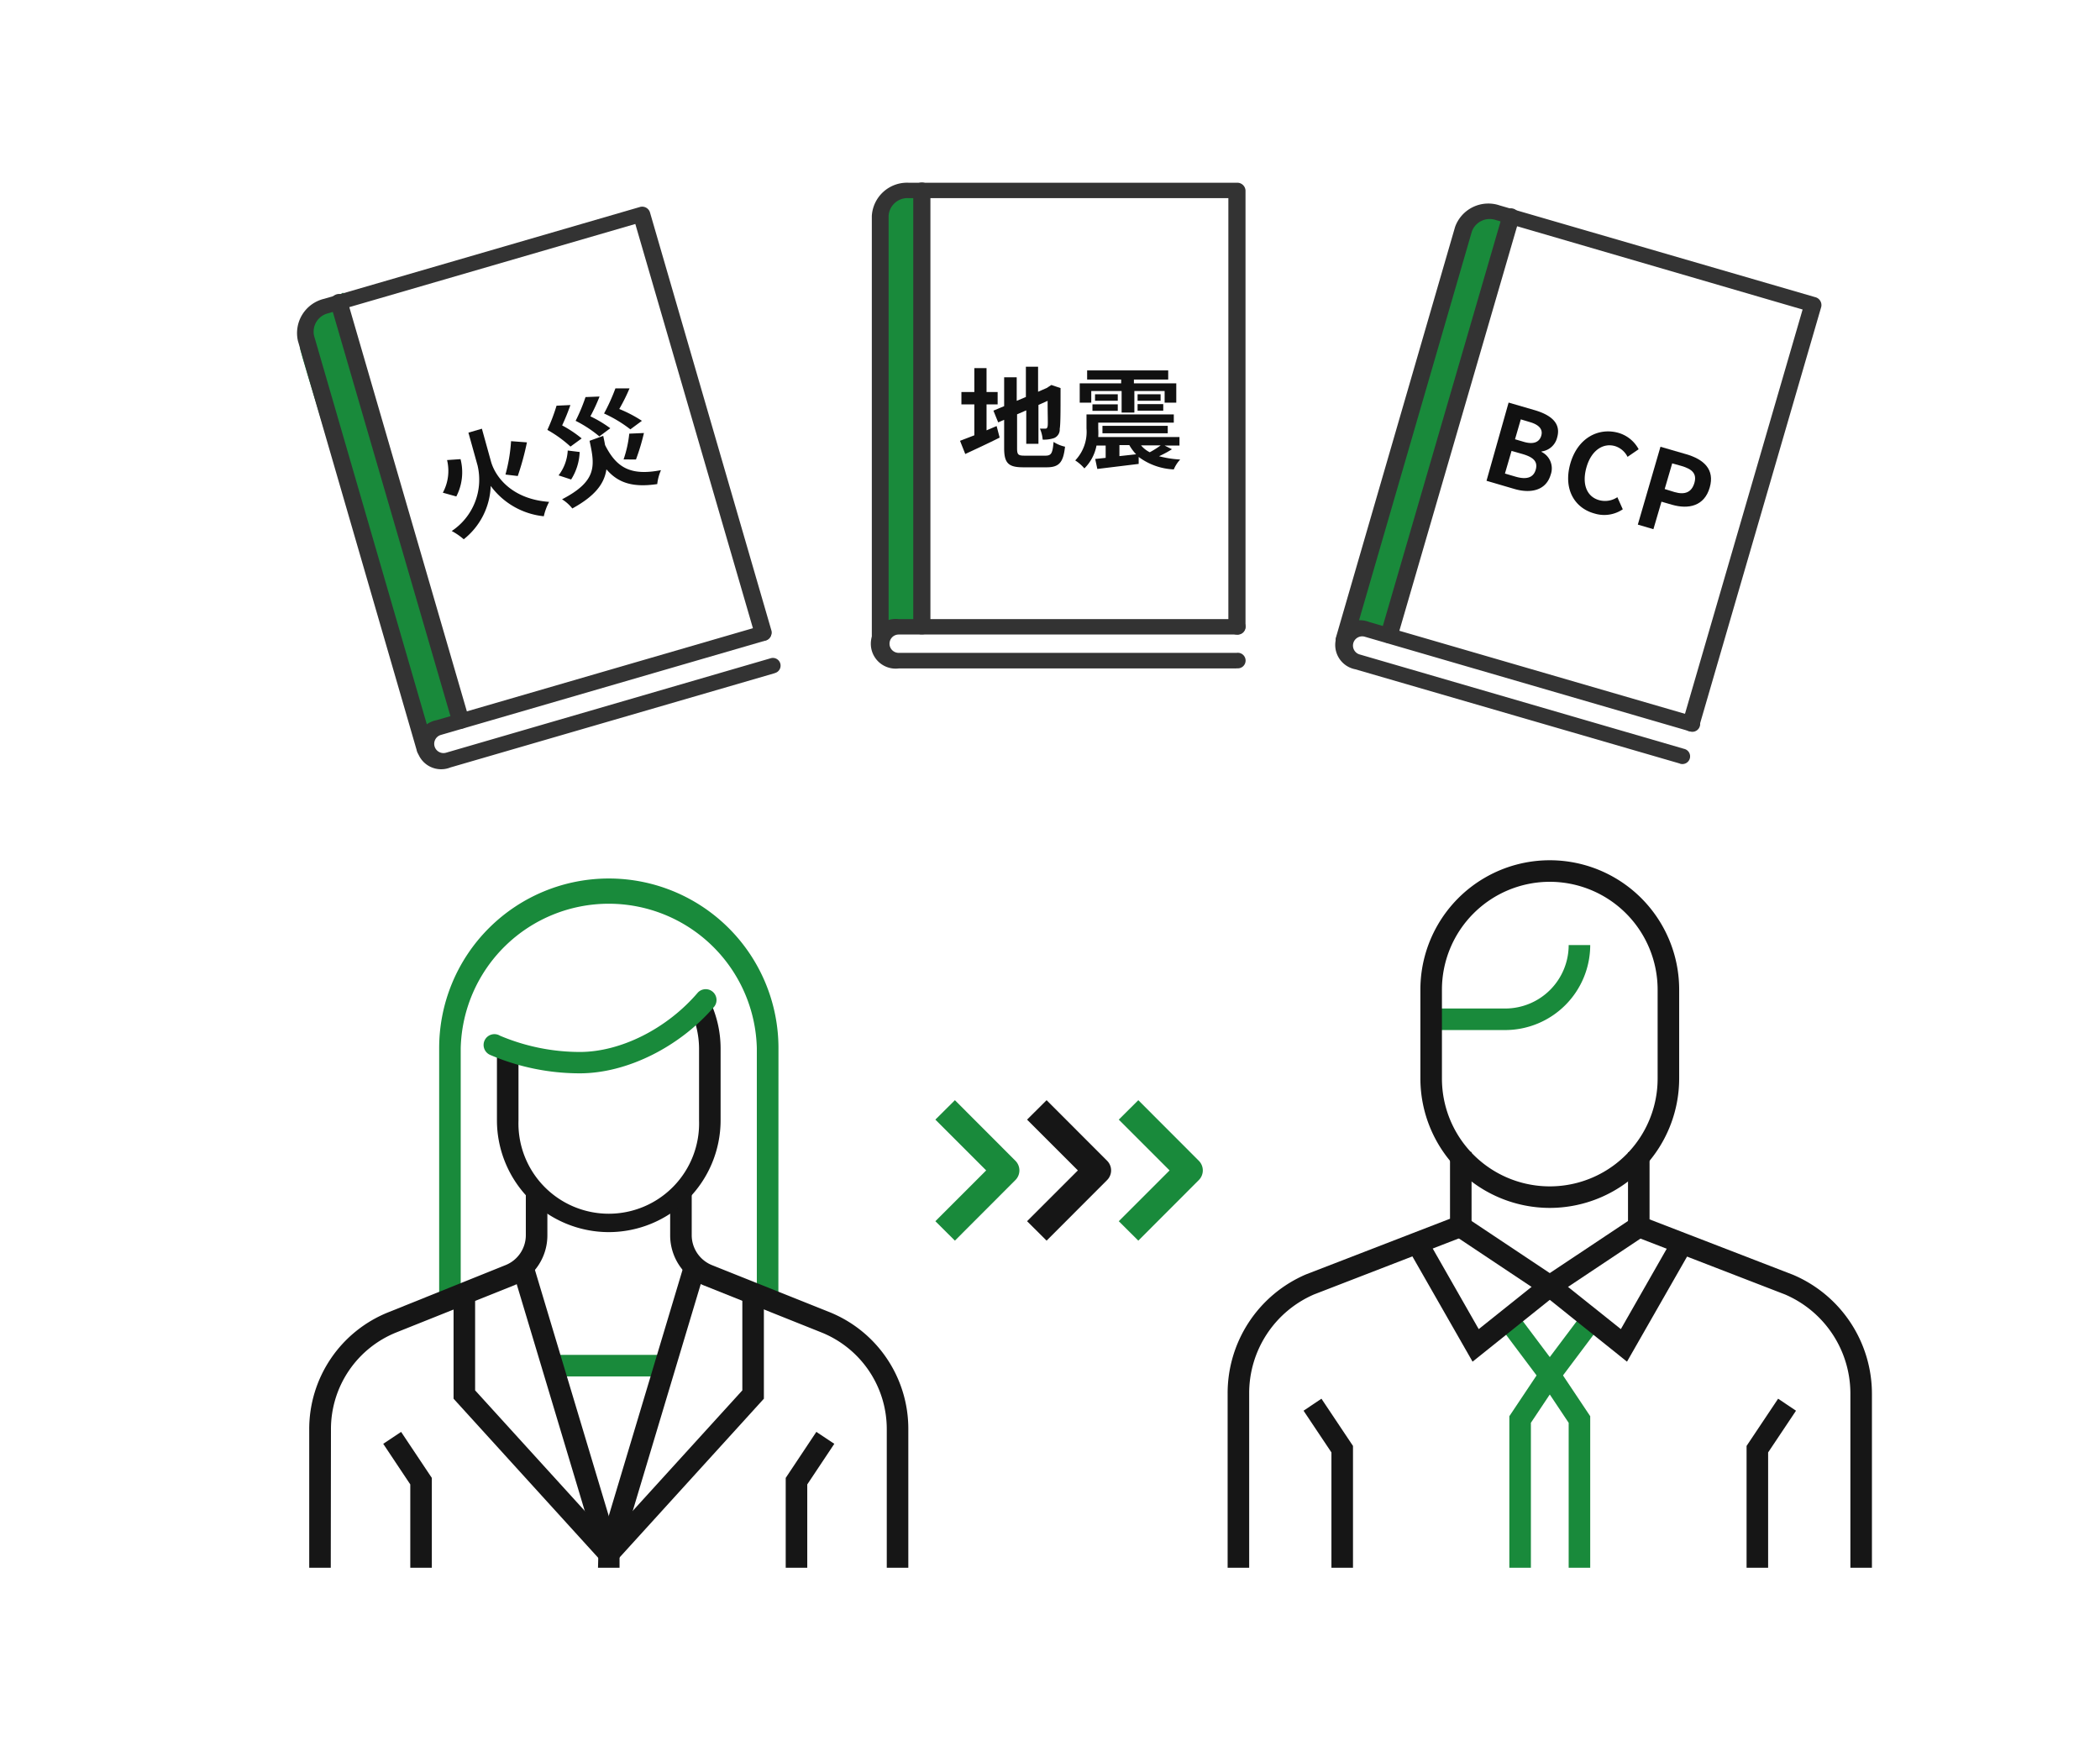 <svg xmlns="http://www.w3.org/2000/svg" viewBox="0 0 229 191"><defs><style>.cls-1{fill:none;}.cls-2{fill:#198a3b;}.cls-3{fill:#333;}.cls-4{fill:#111;}.cls-5{fill:#161616;}</style></defs><title>before03</title><g id="レイヤー_2" data-name="レイヤー 2"><g id="レイヤー_1-2" data-name="レイヤー 1"><rect class="cls-1" width="229" height="191"/><path class="cls-2" d="M37.41,31.91s-5.33,3.48-4.66,6.24,12.94,42,12.94,42l4.72-2.21Z"/><path class="cls-2" d="M101,20.68S96,20.6,95.87,23.44s.19,44.91.19,44.91l5.14.13Z"/><path class="cls-2" d="M164.73,23.19s-4.86-1.47-5.73,1.23-12.13,43.24-12.13,43.24l4.91,1.54Z"/><path class="cls-3" d="M96,71.06a.89.89,0,0,1-.93-.84V23.55a3.85,3.85,0,0,1,4-3.62h35.81a.9.9,0,0,1,.94.84v47.6a.94.94,0,0,1-1.87,0V21.61H99.06a2.06,2.06,0,0,0-2.16,1.94V70.22A.9.9,0,0,1,96,71.06Z"/><path class="cls-3" d="M134.87,72.91H98a2.71,2.71,0,1,1,0-5.38h36.85a.85.85,0,1,1,0,1.68H98a1,1,0,1,0,0,2h36.85a.85.85,0,1,1,0,1.68Z"/><path class="cls-3" d="M100.52,69.19a.89.89,0,0,1-.93-.84V20.75a.94.94,0,0,1,1.87,0v47.6A.89.89,0,0,1,100.52,69.19Z"/><path class="cls-3" d="M46.62,82.51A.89.89,0,0,1,45.49,82l-13-44.81a3.84,3.84,0,0,1,2.86-4.6l34.39-10a.89.89,0,0,1,1.13.55L84.13,68.8a.94.94,0,0,1-1.79.53L69.28,24.43,35.79,34.17a2.06,2.06,0,0,0-1.54,2.46l13,44.81A.89.89,0,0,1,46.62,82.51Z"/><path class="cls-3" d="M84.5,73.42,49.11,83.71a2.7,2.7,0,1,1-1.5-5.16L83,68.26a.84.84,0,1,1,.47,1.61L48.08,80.16a1,1,0,1,0,.56,1.94L84,71.81a.84.84,0,1,1,.47,1.61Z"/><path class="cls-3" d="M50.48,79.45a.89.89,0,0,1-1.13-.55L36.05,33.19a.94.94,0,0,1,1.8-.52L51.14,78.38A.89.89,0,0,1,50.48,79.45Z"/><path class="cls-3" d="M146.34,70.64a.89.89,0,0,1-.67-1.07l13-44.81a3.85,3.85,0,0,1,4.88-2.35l34.39,10a.89.89,0,0,1,.66,1.07l-13.29,45.7a.94.94,0,0,1-1.8-.52l13.06-44.9L163.12,24a2.07,2.07,0,0,0-2.62,1.26l-13,44.81A.9.9,0,0,1,146.34,70.64Z"/><path class="cls-3" d="M183.18,83.28,147.79,73a2.7,2.7,0,1,1,1.51-5.16l35.38,10.29a.85.85,0,1,1-.47,1.62l-35.38-10.3a1,1,0,1,0-.57,1.93l35.39,10.3a.84.84,0,1,1-.47,1.61Z"/><path class="cls-3" d="M151.24,70.12a.89.89,0,0,1-.67-1.07l13.3-45.71a.94.94,0,0,1,1.8.53l-13.3,45.71A.89.89,0,0,1,151.24,70.12Z"/><path class="cls-4" d="M107.58,46.94l1.1-.47.33,1.26c-1.27.64-2.64,1.27-3.75,1.79l-.57-1.44,1.56-.6V44.11h-1.41V42.76h1.41V40.15h1.33v2.61h1.21v1.35h-1.21ZM114,49.7c.66,0,.78-.28.89-1.5a3.67,3.67,0,0,0,1.25.52c-.19,1.68-.61,2.25-2,2.25h-2.55c-1.62,0-2.09-.44-2.09-2.1V45.79l-.65.28-.52-1.28,1.17-.49V41.15h1.37v2.57l1-.42V40h1.33v2.73l.94-.41.26-.17.25-.16,1,.34,0,.24c0,2.28,0,3.72-.09,4.21a1,1,0,0,1-.61,1,3.47,3.47,0,0,1-1.25.17,3.65,3.65,0,0,0-.3-1.2c.21,0,.47,0,.58,0s.21,0,.26-.26,0-1.07,0-2.77l-1,.45v4.24h-1.33V44.76l-1,.43v3.69c0,.71.11.82.84.82Z"/><path class="cls-4" d="M127.8,49a11.49,11.49,0,0,1-1.41.76,11.21,11.21,0,0,0,2.31.36,3.52,3.52,0,0,0-.7,1.08,6.9,6.9,0,0,1-3.83-1.36l0,.76-4.51.55-.23-1.09,1.14-.12V48.6h-1a4.74,4.74,0,0,1-1.32,2.49,4.58,4.58,0,0,0-1-.87,4.52,4.52,0,0,0,1.23-3.49V45.2H128v.9h-8.24v.65a7.39,7.39,0,0,1,0,.92h8.86v.93H127ZM119,43.92h-1.26V41.81h4.52V41.4h-3.71v-1h8.84v1h-3.74v.41h4.62v2.11H127V42.65h-3.3V45h-1.39V42.65H119Zm.13.18h2.76v.71h-2.76ZM121.89,43v.71h-2.48V43Zm-1.67,4.26v-.81h7.12v.81Zm1.85,2.49,1.82-.2a5.08,5.08,0,0,1-.74-1h-1.08ZM126.56,43v.71h-2.51V43Zm-2.51,1.08h2.8v.71h-2.8Zm.38,4.5a3,3,0,0,0,.95.75,10.52,10.52,0,0,0,1.19-.75Z"/><path class="cls-4" d="M50.22,50.08a5.73,5.73,0,0,1-.46,4.07l-1.47-.41a5,5,0,0,0,.46-3.56Zm3.33.29c.51,1.75,2.37,4.09,6.33,4.37a6.27,6.27,0,0,0-.58,1.57A8.22,8.22,0,0,1,53.51,53a7.74,7.74,0,0,1-2.94,5.82,7,7,0,0,0-1.31-.9,6.73,6.73,0,0,0,2.82-7.14l-1-3.59,1.47-.43Zm3.91-2.12a29.37,29.37,0,0,1-1,3.67l-1.34-.16a18,18,0,0,0,.61-3.64Z"/><path class="cls-4" d="M62.21,48.71a13.3,13.3,0,0,0-2.52-1.82,20.63,20.63,0,0,0,1-2.64l1.51-.07a23.28,23.28,0,0,1-.9,2.22,12.86,12.86,0,0,1,2.13,1.42Zm1,.59a6,6,0,0,1-.93,3l-1.37-.45a4.84,4.84,0,0,0,1-2.71Zm2.57-1.76c.07.33.14.64.2,1,1.23,2.45,2.76,3.39,6.1,2.74a5.26,5.26,0,0,0-.41,1.52c-2.68.4-4.29-.14-5.54-1.61-.23,1.56-1.22,2.9-3.72,4.27a4.45,4.45,0,0,0-1.12-1c3.85-2,3.59-3.66,3-6.38Zm-.42.06a13.33,13.33,0,0,0-2.59-1.7,19.09,19.09,0,0,0,1.08-2.59l1.53-.06a19.72,19.72,0,0,1-1,2.16,13.18,13.18,0,0,1,2.17,1.3Zm3.38-.77a14.2,14.2,0,0,0-2.87-1.73,21.12,21.12,0,0,0,1.24-2.74l1.54,0a20.51,20.51,0,0,1-1.12,2.25A14.54,14.54,0,0,1,70,45.9ZM68,50.11a12.58,12.58,0,0,0,.62-2.81l1.6-.07a23,23,0,0,1-.87,2.89Z"/><path class="cls-4" d="M164.51,43.91l2.82.82c1.75.51,2.94,1.4,2.47,3a2,2,0,0,1-1.7,1.51v.05a2,2,0,0,1,1,2.48c-.5,1.72-2.16,2.1-4,1.55l-3-.88ZM165.3,52c1.16.33,1.92.11,2.17-.78s-.28-1.36-1.45-1.7l-1.19-.34-.72,2.47Zm.89-3.8c1.08.31,1.68,0,1.88-.67s-.2-1.19-1.23-1.49l-1-.3-.63,2.17Z"/><path class="cls-4" d="M171.25,50.53c.82-2.81,3.11-3.93,5.26-3.31A3.65,3.65,0,0,1,178.69,49l-1.21.83a2.29,2.29,0,0,0-1.36-1.17c-1.29-.38-2.58.45-3.11,2.28s0,3.22,1.36,3.61a2.42,2.42,0,0,0,2-.32l.59,1.32a3.6,3.6,0,0,1-3.08.46C171.73,55.43,170.43,53.37,171.25,50.53Z"/><path class="cls-4" d="M181.07,48.73l2.8.81c1.89.55,3.15,1.63,2.57,3.64s-2.29,2.4-4.12,1.87l-1.14-.33-.88,3-1.7-.5Zm1.53,4.94c1.17.34,1.88,0,2.17-1s-.24-1.51-1.42-1.85l-1-.28-.82,2.8Z"/><path class="cls-2" d="M164.15,112.35h-8.09V110h8.09a6.92,6.92,0,0,0,6.91-6.92h2.35A9.28,9.28,0,0,1,164.15,112.35Z"/><path class="cls-5" d="M136.22,171h-2.35V152a14.09,14.09,0,0,1,8.55-13l15.7-6.07v-7.28h2.35v8.89l-17.16,6.64A11.73,11.73,0,0,0,136.22,152Z"/><path class="cls-5" d="M204.13,171h-2.35V152a11.76,11.76,0,0,0-7.13-10.81l-17.12-6.62v-8.89h2.35V133l15.66,6.05a14.11,14.11,0,0,1,8.59,13Z"/><path class="cls-5" d="M169,131.75a14.13,14.13,0,0,1-14.11-14.11v-9.7a14.11,14.11,0,1,1,28.22,0v9.7A14.13,14.13,0,0,1,169,131.75Zm0-35.57a11.77,11.77,0,0,0-11.76,11.76v9.7a11.76,11.76,0,1,0,23.52,0v-9.7A11.77,11.77,0,0,0,169,96.18Z"/><polygon class="cls-2" points="166.94 171 164.59 171 164.59 154.47 167.56 150.02 163.21 144.22 165.09 142.81 170.44 149.94 166.94 155.19 166.94 171"/><polygon class="cls-5" points="169 141.69 158.65 134.79 159.95 132.83 169 138.86 178.05 132.83 179.35 134.79 169 141.69"/><polygon class="cls-5" points="160.58 148.52 153.43 136.01 155.47 134.84 161.25 144.97 168.27 139.36 169.73 141.19 160.58 148.52"/><polygon class="cls-2" points="173.41 171 171.06 171 171.06 155.19 167.56 149.94 172.91 142.81 174.79 144.22 170.44 150.02 173.41 154.47 173.41 171"/><polygon class="cls-5" points="147.54 171 145.19 171 145.19 158.42 142.15 153.87 144.1 152.56 147.54 157.71 147.54 171"/><polygon class="cls-5" points="192.81 171 190.46 171 190.46 157.71 193.9 152.56 195.85 153.87 192.81 158.42 192.81 171"/><polygon class="cls-5" points="177.42 148.52 168.27 141.19 169.73 139.36 176.75 144.97 182.53 134.84 184.57 136.01 177.42 148.52"/><path class="cls-2" d="M84.88,141.71H82.53V114.32a16.15,16.15,0,0,0-32.29,0v27.39H47.89V114.32a18.5,18.5,0,1,1,37,0Z"/><rect class="cls-2" x="60.08" y="147.78" width="12.6" height="2.35"/><rect class="cls-5" x="60.48" y="137.24" width="2.35" height="32.88" transform="translate(-41.56 24.2) rotate(-16.7)"/><polygon class="cls-5" points="65.51 170.22 49.46 152.56 49.46 141.09 51.81 141.09 51.81 151.65 67.25 168.63 65.51 170.22"/><polygon class="cls-5" points="67.56 171 65.21 171 65.26 169.09 74.7 137.6 76.95 138.27 67.56 169.6 67.56 171"/><polygon class="cls-5" points="67.25 170.22 65.51 168.63 80.95 151.65 80.95 141.09 83.3 141.09 83.3 152.56 67.25 170.22"/><path class="cls-5" d="M36.07,171H33.72V155.91a13.72,13.72,0,0,1,8.66-12.79L55.1,138a3.52,3.52,0,0,0,2.24-3.29v-4.68h2.35v4.68A5.9,5.9,0,0,1,56,140.22l-12.73,5.09a11.36,11.36,0,0,0-7.18,10.6Z"/><path class="cls-5" d="M99.05,171H96.7V155.91a11.36,11.36,0,0,0-7.18-10.6l-12.73-5.09a5.9,5.9,0,0,1-3.71-5.48v-4.68h2.35v4.68A3.53,3.53,0,0,0,77.66,138l12.73,5.09a13.72,13.72,0,0,1,8.66,12.79Z"/><polygon class="cls-5" points="47.09 171 44.74 171 44.74 161.91 41.79 157.48 43.74 156.18 47.09 161.2 47.09 171"/><polygon class="cls-5" points="88.03 171 85.68 171 85.68 161.2 89.02 156.18 90.98 157.48 88.03 161.91 88.03 171"/><path class="cls-5" d="M66.38,134.39a12.21,12.21,0,0,1-12.19-12.2v-7.87a2.17,2.17,0,0,1,0-.26l2.35,0v8.16a9.85,9.85,0,1,0,19.69,0v-7.87a9.81,9.81,0,0,0-.88-4l2.14-1a12.13,12.13,0,0,1,1.09,5v7.87A12.21,12.21,0,0,1,66.38,134.39Z"/><path class="cls-2" d="M63.23,117.07a24.79,24.79,0,0,1-9.76-2,1.18,1.18,0,1,1,1.06-2.1,22.4,22.4,0,0,0,8.7,1.77c4.47,0,9.52-2.55,12.87-6.48a1.18,1.18,0,0,1,1.8,1.52C74.12,114.2,68.36,117.07,63.23,117.07Z"/><path class="cls-2" d="M104.13,135.32,102,133.2l5.54-5.54L102,122.12l2.13-2.12,6.59,6.6a1.49,1.49,0,0,1,0,2.12Z"/><path class="cls-5" d="M114.13,135.32,112,133.2l5.54-5.54L112,122.12l2.13-2.12,6.59,6.6a1.49,1.49,0,0,1,0,2.12Z"/><path class="cls-2" d="M124.13,135.32,122,133.2l5.54-5.54L122,122.12l2.13-2.12,6.59,6.6a1.49,1.49,0,0,1,0,2.12Z"/></g></g></svg>
